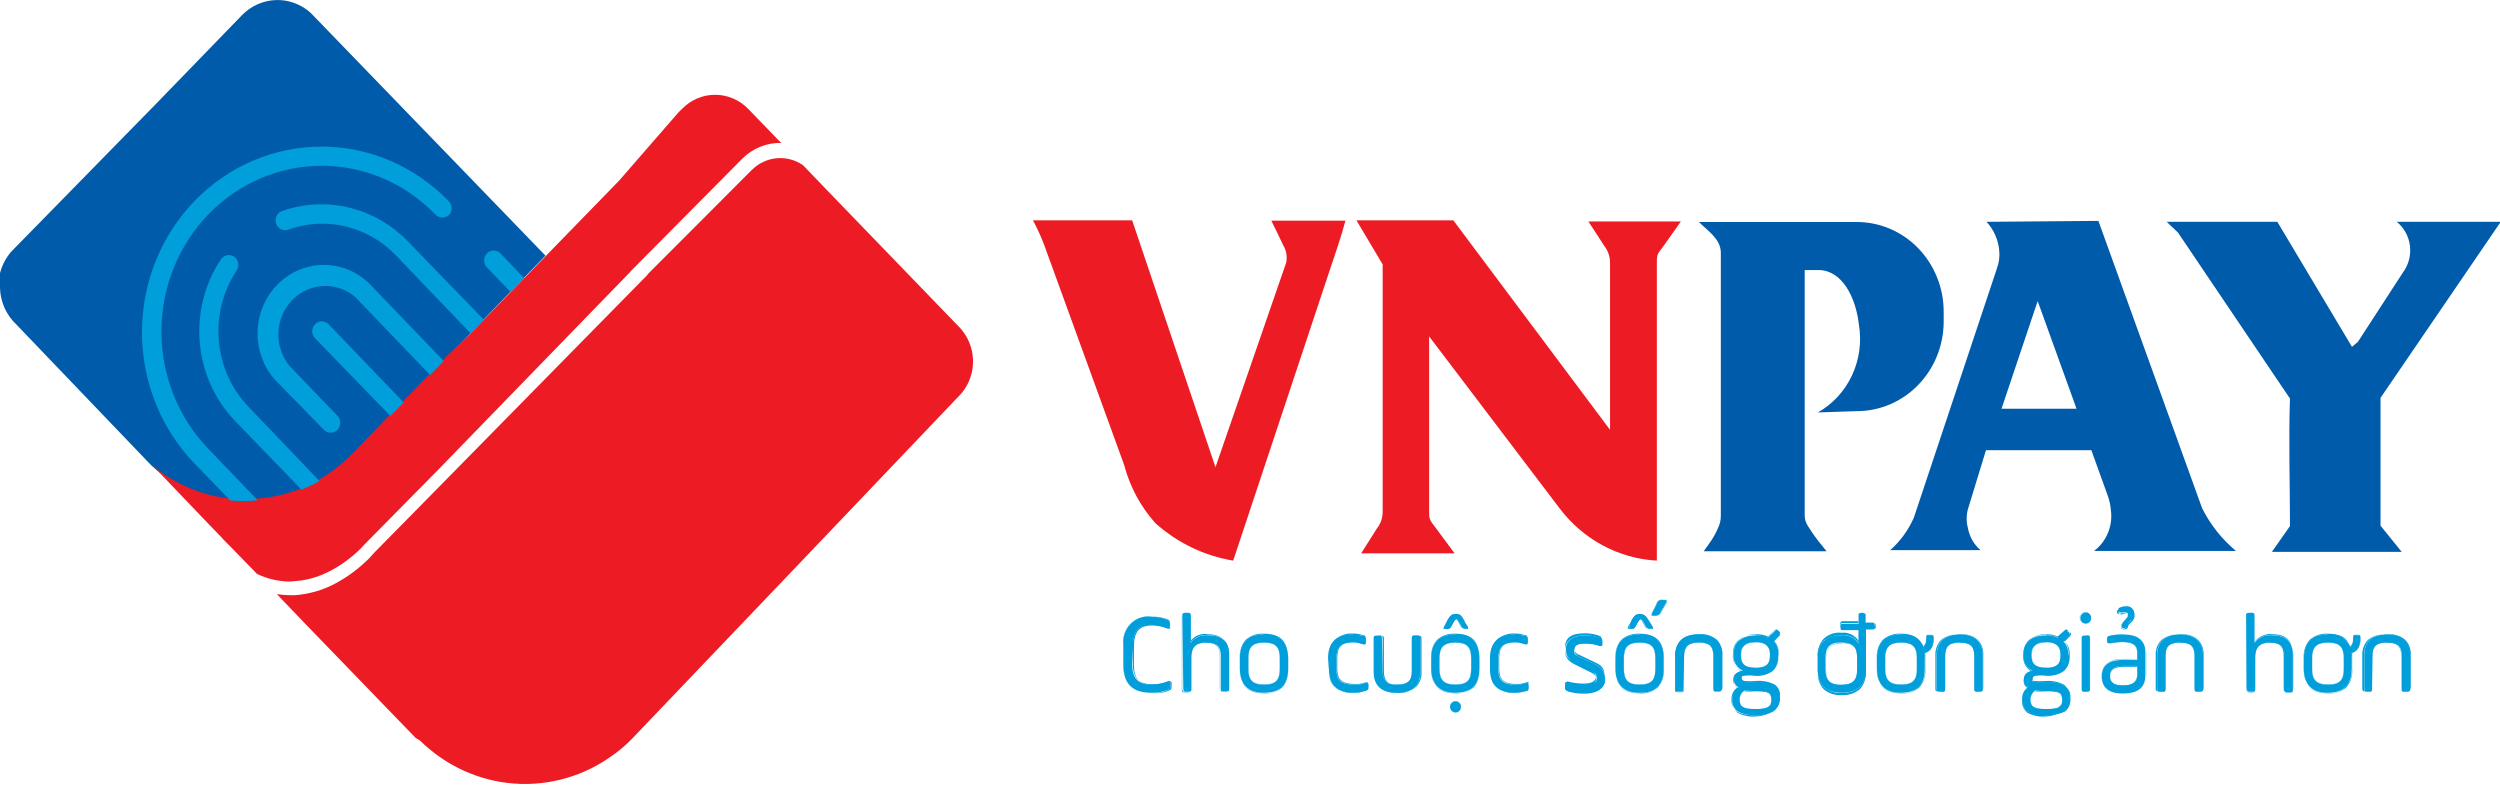 <svg width="258" height="81" viewBox="0 0 258 81" fill="none" xmlns="http://www.w3.org/2000/svg">
<g clip-path="url(#clip0_657_3606)">
<path d="M56.293 26.383L48.832 34.097L48.459 34.483L46.09 36.932L44.337 38.764L41.968 41.213L41.595 41.58L40.569 42.66L40.196 43.026L36.708 46.633L36.335 46.999C35.316 48.051 34.161 48.953 32.903 49.68C32.303 50.027 31.679 50.33 31.038 50.586C29.593 51.165 28.07 51.51 26.524 51.608C25.587 51.695 24.644 51.695 23.707 51.608C21.661 51.378 19.682 50.722 17.888 49.68C17.075 49.245 16.323 48.7 15.649 48.06L15.22 47.616L1.623 33.422L1.343 33.133C1.101 32.862 0.888 32.564 0.709 32.245C0.242 31.428 -0.003 30.495 7.39671e-05 29.545C-0.01 29.398 -0.01 29.25 7.39671e-05 29.102C7.39671e-05 28.87 7.39671e-05 28.639 7.39671e-05 28.427V28.176C0.182 27.475 0.5 26.819 0.933 26.247C1.047 26.097 1.172 25.955 1.306 25.823L1.548 25.573L16.19 10.626L24.957 1.581C25.89 0.615 27.143 0.052 28.462 0.005C29.782 -0.041 31.069 0.432 32.063 1.33L56.293 26.383Z" fill="#005BAA"/>
<path d="M29.937 60.017C28.757 60.013 27.593 59.743 26.524 59.227L23.744 56.372L23.054 55.678L22.942 55.543L21.655 54.212L15.183 47.443L15.612 47.886C16.29 48.535 17.049 49.087 17.869 49.526C19.663 50.568 21.643 51.224 23.689 51.454C24.625 51.541 25.568 51.541 26.505 51.454C28.052 51.356 29.574 51.011 31.019 50.432C31.66 50.176 32.284 49.873 32.884 49.526C34.142 48.8 35.297 47.898 36.316 46.845L36.689 46.479L40.177 42.872L40.55 42.506L41.576 41.426L41.949 41.059L44.318 38.61L46.071 36.778L48.496 34.464L48.869 34.078L63.885 18.649L70.04 11.572L70.376 11.244C71.284 10.307 72.515 9.782 73.798 9.782C75.081 9.782 76.312 10.307 77.221 11.244L80.616 14.754H80.728C79.966 14.721 79.206 14.849 78.493 15.131C77.781 15.413 77.132 15.842 76.587 16.393L65.115 27.964L65.004 28.099L45.083 48.619L37.715 56.083L37.267 56.565C36.265 57.572 35.112 58.405 33.854 59.034C33.154 59.385 32.415 59.644 31.653 59.805C31.217 59.9 30.774 59.958 30.329 59.979L29.937 60.017Z" fill="#ED1C24"/>
<path d="M99.007 40.828L98.634 41.214L82.388 58.262L65.283 76.179C64.752 76.733 64.178 77.243 63.567 77.702L63.325 77.876C60.351 80.073 56.731 81.13 53.085 80.866C49.439 80.602 45.996 79.033 43.348 76.43L42.901 76.159L39.972 73.132L31.709 64.588L28.948 61.715L28.576 61.309C29.019 61.386 29.468 61.425 29.918 61.425H30.31C30.837 61.402 31.362 61.331 31.877 61.213C32.751 61.034 33.597 60.736 34.395 60.326C35.77 59.62 37.028 58.696 38.126 57.587L38.629 57.028L44.971 50.587L66.776 28.408L66.888 28.254L77.594 17.531C78.29 16.842 79.192 16.418 80.151 16.331C81.111 16.243 82.071 16.496 82.873 17.049L85.372 19.652L98.988 33.75C99.11 33.87 99.222 33.998 99.324 34.136C100.083 35.094 100.47 36.309 100.412 37.545C100.353 38.782 99.852 39.952 99.007 40.828Z" fill="#ED1C24"/>
<path d="M46.37 22.159C46.177 22.344 45.924 22.446 45.661 22.446C45.398 22.446 45.145 22.344 44.952 22.159C43.42 20.565 41.599 19.298 39.594 18.432C37.588 17.565 35.437 17.115 33.263 17.108C28.873 17.094 24.658 18.883 21.544 22.082C18.429 25.282 16.672 29.629 16.658 34.168C16.644 38.707 18.375 43.066 21.469 46.286L26.505 51.532C26.51 51.57 26.51 51.609 26.505 51.647V51.647C25.593 51.734 24.675 51.734 23.763 51.647L20.033 47.79C16.57 44.184 14.634 39.303 14.652 34.222C14.669 29.14 16.638 24.274 20.126 20.694C23.613 17.113 28.334 15.112 33.249 15.13C38.163 15.148 42.87 17.184 46.333 20.79V20.79C46.502 20.973 46.599 21.214 46.606 21.467C46.613 21.72 46.529 21.967 46.37 22.159V22.159Z" fill="#009EDB"/>
<path d="M54.092 28.716L52.693 30.143L50.249 27.598C50.158 27.503 50.085 27.39 50.035 27.266C49.985 27.142 49.96 27.009 49.96 26.875C49.96 26.74 49.985 26.607 50.035 26.483C50.085 26.359 50.158 26.246 50.249 26.151C50.341 26.056 50.45 25.981 50.57 25.93C50.69 25.878 50.819 25.852 50.949 25.852C51.079 25.852 51.208 25.878 51.328 25.93C51.448 25.981 51.557 26.056 51.648 26.151L54.092 28.716Z" fill="#009EDB"/>
<path d="M32.977 49.642C32.378 49.985 31.754 50.281 31.112 50.529L24.248 43.431C22.167 41.264 20.883 38.413 20.617 35.371C20.351 32.329 21.121 29.287 22.793 26.769C22.944 26.547 23.173 26.394 23.43 26.344C23.688 26.293 23.955 26.349 24.174 26.499C24.28 26.576 24.371 26.674 24.441 26.787C24.511 26.901 24.559 27.028 24.582 27.16C24.604 27.293 24.601 27.429 24.573 27.56C24.544 27.692 24.491 27.816 24.416 27.926C23.006 30.051 22.358 32.618 22.583 35.185C22.808 37.751 23.891 40.156 25.647 41.985L32.977 49.642Z" fill="#009EDB"/>
<path d="M49.914 32.979L48.888 34.039L48.552 34.387L40.849 26.345C39.439 24.88 37.661 23.853 35.716 23.38C33.772 22.906 31.737 23.004 29.844 23.664C29.717 23.724 29.58 23.756 29.441 23.758C29.301 23.76 29.163 23.731 29.035 23.674C28.907 23.616 28.793 23.532 28.699 23.425C28.605 23.319 28.534 23.193 28.49 23.056C28.446 22.92 28.431 22.775 28.445 22.631C28.46 22.488 28.503 22.349 28.573 22.225C28.642 22.1 28.737 21.992 28.85 21.907C28.963 21.823 29.092 21.764 29.228 21.735C31.461 20.978 33.854 20.881 36.137 21.453C38.421 22.025 40.505 23.245 42.154 24.975L49.914 32.979Z" fill="#009EDB"/>
<path d="M45.792 37.26L44.393 38.707L36.652 30.645C35.719 29.855 34.536 29.452 33.332 29.515C32.127 29.579 30.989 30.103 30.139 30.987C29.289 31.871 28.788 33.051 28.733 34.296C28.678 35.541 29.074 36.763 29.844 37.723L34.824 42.911C35.01 43.103 35.114 43.363 35.114 43.634C35.114 43.905 35.01 44.166 34.824 44.357C34.639 44.549 34.387 44.657 34.125 44.657C33.862 44.657 33.611 44.549 33.425 44.357L28.352 39.169C27.168 37.819 26.534 36.048 26.581 34.226C26.629 32.404 27.355 30.671 28.607 29.388C29.86 28.105 31.543 27.372 33.305 27.34C35.068 27.308 36.775 27.981 38.07 29.218L45.792 37.26Z" fill="#009EDB"/>
<path d="M41.651 41.522L40.625 42.602L40.289 42.93L32.511 34.907C32.326 34.715 32.221 34.455 32.221 34.184C32.221 33.913 32.326 33.653 32.511 33.461C32.697 33.269 32.948 33.161 33.211 33.161C33.473 33.161 33.725 33.269 33.91 33.461L41.651 41.522Z" fill="#009EDB"/>
<path fill-rule="evenodd" clip-rule="evenodd" d="M236.289 41.079L224.761 23.992L223.605 22.892H235.02L242.724 35.794L243.339 35.274L247.984 28.119C248.566 27.337 248.826 26.349 248.707 25.371C248.588 24.392 248.1 23.501 247.349 22.892H258.075L245.671 41.059V54.251L247.853 56.951H234.461L236.326 54.289C236.326 49.912 236.177 45.457 236.326 41.079H236.289ZM205.009 22.892C205.748 23.684 206.208 24.71 206.314 25.805C206.388 26.458 206.304 27.12 206.072 27.733L197.51 53.422C196.944 54.712 196.11 55.858 195.067 56.777H204.393C203.708 56.197 203.245 55.383 203.087 54.482C202.919 53.851 202.919 53.185 203.087 52.554L204.953 46.459H215.827L217.524 51.165C217.695 51.636 217.802 52.129 217.841 52.631C217.952 53.431 217.849 54.248 217.543 54.993C217.238 55.737 216.741 56.381 216.107 56.855H230.749C229.305 55.653 228.118 54.156 227.261 52.457L216.554 22.796L205.009 22.892ZM214.335 42.178H206.557L210.287 31.07L214.297 42.178H214.335ZM175.333 22.912H191.653C194.021 22.917 196.291 23.892 197.966 25.623C199.64 27.354 200.583 29.701 200.588 32.15V33.287C200.559 35.712 199.61 38.029 197.946 39.738C196.282 41.448 194.036 42.414 191.691 42.429L187.606 42.564C189.136 41.701 190.366 40.365 191.125 38.743C191.885 37.121 192.134 35.295 191.84 33.519C191.523 30.665 190.105 27.926 187.736 27.868H186.244V53.152C186.237 53.558 186.355 53.956 186.58 54.289C187.027 55.015 187.526 55.704 188.072 56.353L188.501 56.893H175.818L176.358 56.141C176.756 55.6 177.088 55.01 177.347 54.386C177.511 54.024 177.594 53.628 177.589 53.229V26.017C177.534 24.59 176.172 23.779 175.333 22.912Z" fill="#005BAA"/>
<path fill-rule="evenodd" clip-rule="evenodd" d="M106.598 22.738H116.839L125.437 48.214L132.73 27.116C132.864 26.5 132.756 25.856 132.432 25.322C132.04 24.454 131.611 23.625 131.201 22.776H138.848C138.401 24.493 137.729 26.383 137.151 28.119L127.265 57.857C124.297 57.366 121.52 56.031 119.245 54C117.716 52.3 116.609 50.242 116.018 48.002L107.755 25.264C107.426 24.395 107.04 23.551 106.598 22.738V22.738ZM147.485 34.714V52.92C147.485 53.653 147.652 53.788 148.1 54.386L150.115 57.105H140.471L142.094 54.54C142.492 54.041 142.704 53.412 142.691 52.766V27.289L139.986 22.738H149.984L166.156 44.357V27.193C166.173 26.543 165.968 25.908 165.577 25.399C165.036 24.531 164.458 23.702 163.917 22.854H173.467L171.602 25.496C171.154 26.074 170.987 26.209 170.987 26.961V57.857C169.033 57.752 167.124 57.214 165.389 56.279C163.654 55.344 162.135 54.034 160.933 52.438L147.485 34.714Z" fill="#ED1C24"/>
<path d="M116.839 68.58C116.839 69.93 117.398 70.644 118.834 70.644C119.395 70.644 119.951 70.539 120.476 70.335C120.737 70.219 120.812 70.335 120.812 70.586V70.74C120.812 70.971 120.812 71.068 120.476 71.203C119.96 71.412 119.407 71.51 118.853 71.492C116.876 71.492 115.943 70.586 115.943 68.58V66.651C115.888 66.245 115.924 65.83 116.05 65.44C116.175 65.051 116.386 64.696 116.666 64.405C116.946 64.113 117.288 63.893 117.664 63.761C118.04 63.629 118.441 63.588 118.834 63.643C119.377 63.646 119.914 63.751 120.42 63.951C120.681 64.048 120.737 64.163 120.737 64.395V64.549C120.737 64.838 120.625 64.916 120.383 64.819C119.882 64.598 119.342 64.486 118.797 64.491C117.417 64.491 116.932 65.186 116.932 66.69L116.839 68.58Z" fill="#009EDB"/>
<path d="M118.853 71.512C116.857 71.512 115.925 70.567 115.925 68.58V66.652C115.869 66.243 115.905 65.826 116.032 65.435C116.158 65.044 116.371 64.688 116.653 64.396C116.935 64.104 117.279 63.885 117.658 63.754C118.036 63.623 118.439 63.585 118.834 63.643C119.377 63.647 119.914 63.751 120.42 63.952C120.7 64.067 120.756 64.183 120.756 64.415V64.569C120.756 64.723 120.756 64.82 120.756 64.858C120.756 64.897 120.606 64.858 120.476 64.858C119.971 64.652 119.433 64.548 118.89 64.549C117.547 64.549 117.025 65.225 117.025 66.729V68.657C117.025 70.065 117.622 70.702 119.002 70.702C119.558 70.709 120.109 70.604 120.625 70.393C120.774 70.393 120.849 70.393 120.905 70.393C120.961 70.393 120.905 70.528 120.905 70.682V70.837C120.905 71.087 120.905 71.184 120.569 71.299C120.021 71.508 119.433 71.581 118.853 71.512V71.512ZM118.853 63.662C118.457 63.603 118.052 63.641 117.673 63.772C117.293 63.904 116.949 64.126 116.667 64.421C116.386 64.715 116.176 65.074 116.053 65.469C115.931 65.863 115.899 66.281 115.962 66.69V68.619C115.962 70.547 116.895 71.512 118.872 71.512C119.421 71.544 119.97 71.445 120.476 71.222C120.756 71.107 120.812 71.01 120.812 70.779V70.586C120.812 70.432 120.812 70.355 120.812 70.316C120.812 70.277 120.7 70.316 120.569 70.316C120.046 70.527 119.489 70.632 118.928 70.624C117.547 70.624 116.913 69.988 116.913 68.561V66.632C116.913 65.109 117.529 64.434 118.89 64.434C119.44 64.424 119.985 64.529 120.495 64.742C120.606 64.742 120.681 64.742 120.737 64.742C120.756 64.7 120.765 64.654 120.765 64.607C120.765 64.561 120.756 64.515 120.737 64.472V64.318C120.737 64.106 120.737 63.99 120.401 63.874C119.897 63.698 119.366 63.62 118.834 63.643L118.853 63.662Z" fill="#009EDB"/>
<path d="M122.024 63.643C122.024 63.315 122.024 63.257 122.378 63.257H122.509C122.807 63.257 122.863 63.257 122.863 63.643V66.362C123.08 66.073 123.366 65.847 123.693 65.708C124.021 65.57 124.378 65.522 124.729 65.572C126.053 65.572 126.836 66.15 126.836 67.5V70.972C126.836 71.28 126.836 71.338 126.482 71.338H126.333C126.034 71.338 125.978 71.338 125.978 70.972V67.635C125.978 66.71 125.587 66.305 124.523 66.305C123.46 66.305 122.957 66.748 122.957 67.828V71.01C122.957 71.319 122.957 71.377 122.602 71.377H122.472C122.192 71.377 122.117 71.377 122.117 71.01L122.024 63.643Z" fill="#009EDB"/>
<path d="M126.389 71.357H126.239C125.941 71.357 125.885 71.357 125.885 70.971V67.635C125.885 66.69 125.456 66.323 124.43 66.323C123.404 66.323 122.882 66.767 122.882 67.828V71.01C122.882 71.319 122.882 71.396 122.509 71.396H122.378C122.08 71.396 122.005 71.396 122.005 71.01V63.643C122.005 63.296 122.005 63.238 122.378 63.238H122.509C122.807 63.238 122.882 63.238 122.882 63.643V66.323C123.1 66.037 123.388 65.816 123.715 65.68C124.042 65.545 124.398 65.501 124.747 65.552C126.146 65.552 126.855 66.246 126.855 67.635V71.106C126.836 71.357 126.706 71.357 126.389 71.357ZM124.43 66.246C125.475 66.246 125.904 66.651 125.904 67.596V70.971C125.904 71.28 125.904 71.319 126.239 71.319H126.389C126.687 71.319 126.743 71.319 126.743 70.971V67.5C126.743 66.131 126.034 65.456 124.654 65.456C124.302 65.389 123.94 65.428 123.609 65.568C123.278 65.708 122.994 65.944 122.789 66.246V63.643C122.789 63.334 122.789 63.276 122.453 63.276H122.322C122.043 63.276 121.968 63.276 121.968 63.643V71.106C121.968 71.415 121.968 71.454 122.322 71.454H122.453C122.751 71.454 122.789 71.454 122.789 71.106V67.828C122.845 66.748 123.33 66.285 124.43 66.285V66.246Z" fill="#009EDB"/>
<path d="M127.955 69.024V67.944C127.955 66.304 128.795 65.475 130.455 65.475C132.115 65.475 132.936 66.324 132.936 67.944V69.024C132.936 70.682 132.115 71.492 130.455 71.492C128.795 71.492 127.955 70.644 127.955 69.024ZM132.078 67.944C132.078 66.806 131.686 66.304 130.455 66.304C129.224 66.304 128.813 66.806 128.813 67.944V69.024C128.813 70.162 129.224 70.663 130.455 70.663C131.686 70.663 132.078 70.162 132.078 69.024V67.944Z" fill="#009EDB"/>
<path d="M130.455 71.511C128.739 71.511 127.955 70.721 127.955 69.023V67.943C127.923 67.595 127.962 67.244 128.068 66.912C128.173 66.58 128.345 66.275 128.571 66.015C129.095 65.574 129.762 65.353 130.436 65.398C132.134 65.398 132.917 66.188 132.917 67.885V68.966C132.968 69.312 132.939 69.666 132.833 69.998C132.727 70.331 132.547 70.633 132.307 70.881C132.068 71.129 131.775 71.315 131.454 71.424C131.132 71.534 130.79 71.564 130.455 71.511ZM130.455 65.494C129.782 65.439 129.114 65.653 128.59 66.092C128.36 66.349 128.186 66.654 128.079 66.987C127.973 67.32 127.937 67.672 127.974 68.02V69.1C127.974 70.778 128.758 71.55 130.455 71.55C131.128 71.612 131.798 71.397 132.32 70.952C132.55 70.695 132.724 70.389 132.83 70.057C132.936 69.724 132.972 69.372 132.936 69.023V67.943C132.917 66.266 132.134 65.571 130.455 65.571V65.494ZM130.455 70.682C129.261 70.682 128.795 70.219 128.795 69.023V67.943C128.795 66.748 129.242 66.285 130.455 66.285C131.667 66.285 132.096 66.748 132.096 67.943V69.023C132.096 70.238 131.649 70.682 130.455 70.682ZM130.455 66.323C129.261 66.323 128.832 66.748 128.832 67.943V69.023C128.832 70.2 129.28 70.643 130.455 70.643C131.63 70.643 132.078 70.219 132.078 69.023V67.943C132.078 66.748 131.63 66.323 130.455 66.323Z" fill="#009EDB"/>
<path d="M137.058 67.905C137.058 66.362 137.86 65.475 139.595 65.475C139.93 65.464 140.265 65.516 140.583 65.629C140.863 65.629 140.938 65.803 140.938 66.073V66.189C140.938 66.478 140.938 66.574 140.583 66.478C140.273 66.358 139.944 66.299 139.613 66.304C138.345 66.304 137.916 66.825 137.916 67.924V69.062C137.916 70.239 138.419 70.663 139.781 70.663C140.123 70.676 140.465 70.623 140.788 70.509C141.049 70.412 141.124 70.509 141.124 70.798V70.914C141.124 71.164 141.124 71.261 140.77 71.338C140.426 71.451 140.067 71.503 139.706 71.492C137.972 71.492 137.151 70.721 137.151 69.062L137.058 67.905Z" fill="#009EDB"/>
<path d="M139.613 71.511C138.942 71.552 138.279 71.34 137.748 70.914C137.514 70.659 137.336 70.354 137.226 70.021C137.117 69.689 137.078 69.335 137.114 68.985V67.828C137.094 67.5 137.139 67.171 137.249 66.862C137.358 66.553 137.528 66.272 137.748 66.034C138.262 65.571 138.932 65.335 139.613 65.379C139.949 65.375 140.282 65.427 140.602 65.533C140.9 65.533 140.956 65.726 140.956 65.996V66.112C140.956 66.285 140.956 66.382 140.956 66.42C140.913 66.444 140.865 66.456 140.816 66.456C140.768 66.456 140.719 66.444 140.676 66.42C140.363 66.318 140.036 66.266 139.706 66.266C138.494 66.266 138.009 66.729 138.009 67.867V69.004C138.009 70.162 138.494 70.586 139.874 70.586C140.216 70.6 140.558 70.548 140.882 70.431C141.012 70.431 141.087 70.431 141.143 70.431C141.199 70.431 141.236 70.567 141.236 70.74V70.856C141.236 71.126 141.236 71.222 140.863 71.299C140.462 71.447 140.039 71.519 139.613 71.511V71.511ZM139.613 65.494C137.953 65.494 137.095 66.324 137.095 67.905V69.062C137.095 70.721 137.897 71.473 139.632 71.473C139.991 71.481 140.349 71.436 140.695 71.338C140.975 71.338 141.049 71.164 141.049 70.914V70.798C141.049 70.644 141.049 70.547 141.049 70.509C141.049 70.47 140.919 70.509 140.807 70.509C140.475 70.614 140.129 70.666 139.781 70.663C138.494 70.663 137.916 70.2 137.916 69.043V67.905C137.916 66.748 138.419 66.266 139.632 66.266C139.963 66.262 140.291 66.321 140.602 66.439C140.732 66.439 140.807 66.439 140.863 66.439C140.919 66.439 140.863 66.304 140.863 66.15V66.034C140.863 65.784 140.863 65.687 140.527 65.591C140.219 65.538 139.905 65.531 139.595 65.572L139.613 65.494Z" fill="#009EDB"/>
<path d="M142.691 69.294C142.691 70.219 143.064 70.663 144.202 70.663C145.339 70.663 145.713 70.239 145.713 69.294V65.957C145.713 65.668 145.713 65.591 146.086 65.591H146.198C146.515 65.591 146.571 65.591 146.571 65.957V69.294C146.571 70.721 145.88 71.492 144.202 71.492C142.523 71.492 141.758 70.759 141.758 69.294V65.957C141.758 65.668 141.758 65.591 142.131 65.591H142.243C142.56 65.591 142.616 65.591 142.616 65.957L142.691 69.294Z" fill="#009EDB"/>
<path d="M144.202 71.511C142.635 71.511 141.833 70.759 141.833 69.293V65.957C141.833 65.668 141.833 65.571 142.187 65.571H142.318C142.635 65.571 142.691 65.571 142.691 65.957V69.293C142.691 70.277 143.12 70.643 144.202 70.643C145.284 70.643 145.694 70.277 145.694 69.293V65.957C145.694 65.668 145.694 65.571 146.086 65.571H146.197C146.533 65.571 146.571 65.571 146.571 65.957V69.293C146.597 69.591 146.562 69.89 146.469 70.173C146.376 70.455 146.226 70.714 146.03 70.933C145.514 71.359 144.86 71.566 144.202 71.511V71.511ZM142.187 65.571C141.926 65.571 141.851 65.571 141.851 65.918V69.255C141.826 69.555 141.865 69.858 141.965 70.141C142.065 70.424 142.223 70.681 142.43 70.894C142.96 71.318 143.629 71.512 144.295 71.434C144.626 71.472 144.961 71.442 145.281 71.346C145.601 71.25 145.9 71.09 146.16 70.875C146.357 70.661 146.508 70.405 146.601 70.126C146.694 69.846 146.728 69.549 146.701 69.255V65.957C146.701 65.687 146.701 65.61 146.347 65.61H146.235C145.955 65.61 145.88 65.61 145.88 65.957V69.293C145.88 70.296 145.451 70.682 144.351 70.682C143.25 70.682 142.821 70.296 142.821 69.293V65.957C142.821 65.687 142.821 65.61 142.467 65.61L142.187 65.571Z" fill="#009EDB"/>
<path d="M147.708 69.023V67.944C147.708 66.304 148.529 65.475 150.208 65.475C151.886 65.475 152.67 66.323 152.67 67.944V69.023C152.67 70.682 151.849 71.492 150.208 71.492C148.566 71.492 147.708 70.644 147.708 69.023ZM151.831 67.944C151.831 66.806 151.439 66.304 150.208 66.304C148.977 66.304 148.548 66.806 148.548 67.944V69.023C148.548 70.161 148.977 70.663 150.208 70.663C151.439 70.663 151.831 70.161 151.831 69.023V67.944ZM149.406 63.932C149.667 63.508 149.835 63.353 150.208 63.353C150.581 63.353 150.73 63.469 151.01 63.932L151.439 64.626C151.569 64.838 151.439 64.896 151.29 64.896C151.194 64.913 151.096 64.895 151.011 64.846C150.926 64.797 150.86 64.719 150.823 64.626L150.562 64.163C150.394 63.836 150.208 63.836 150.021 64.163L149.779 64.626C149.739 64.717 149.673 64.793 149.589 64.841C149.505 64.89 149.408 64.909 149.312 64.896H149.201C148.977 64.896 148.939 64.896 149.07 64.626L149.406 63.932ZM149.816 72.534C149.895 72.454 149.995 72.401 150.103 72.38C150.211 72.359 150.323 72.371 150.424 72.415C150.525 72.459 150.612 72.534 150.673 72.628C150.733 72.723 150.766 72.834 150.766 72.948C150.766 73.062 150.733 73.173 150.673 73.268C150.612 73.363 150.525 73.437 150.424 73.481C150.323 73.525 150.211 73.538 150.103 73.517C149.995 73.496 149.895 73.442 149.816 73.363C149.762 73.309 149.72 73.244 149.691 73.173C149.662 73.102 149.647 73.025 149.647 72.948C149.647 72.871 149.662 72.794 149.691 72.723C149.72 72.652 149.762 72.587 149.816 72.534V72.534Z" fill="#009EDB"/>
<path d="M150.208 73.537C150.061 73.532 149.921 73.469 149.817 73.362C149.713 73.254 149.653 73.11 149.648 72.958C149.646 72.879 149.659 72.8 149.688 72.727C149.717 72.654 149.761 72.588 149.816 72.534V72.534C149.865 72.477 149.926 72.432 149.993 72.402C150.061 72.372 150.134 72.358 150.208 72.36C150.361 72.36 150.508 72.423 150.617 72.535C150.725 72.647 150.786 72.799 150.786 72.958C150.788 73.034 150.775 73.11 150.746 73.18C150.717 73.25 150.673 73.312 150.618 73.363C150.564 73.418 150.5 73.462 150.43 73.492C150.359 73.522 150.284 73.537 150.208 73.537V73.537ZM150.208 72.379C150.135 72.379 150.062 72.395 149.995 72.425C149.927 72.454 149.867 72.498 149.816 72.553V72.553C149.717 72.663 149.664 72.808 149.667 72.958C149.668 73.107 149.721 73.251 149.816 73.363C149.923 73.465 150.063 73.521 150.208 73.521C150.353 73.521 150.493 73.465 150.599 73.363C150.653 73.311 150.695 73.248 150.724 73.178C150.752 73.109 150.767 73.034 150.767 72.958C150.763 72.806 150.702 72.662 150.598 72.554C150.494 72.447 150.355 72.384 150.208 72.379V72.379ZM150.208 71.512C148.492 71.512 147.69 70.721 147.69 69.024V67.944C147.66 67.594 147.701 67.243 147.81 66.91C147.92 66.578 148.095 66.273 148.324 66.015C148.847 65.571 149.514 65.35 150.189 65.398C151.886 65.398 152.67 66.189 152.67 67.886V68.966C152.72 69.312 152.692 69.666 152.586 69.999C152.48 70.331 152.3 70.634 152.06 70.881C151.821 71.129 151.528 71.315 151.207 71.425C150.885 71.534 150.543 71.564 150.208 71.512ZM150.208 65.495C149.534 65.435 148.865 65.649 148.343 66.092C148.113 66.35 147.939 66.655 147.832 66.987C147.726 67.32 147.69 67.673 147.727 68.021V69.101C147.727 70.779 148.51 71.55 150.208 71.55C150.881 71.608 151.549 71.394 152.073 70.952C152.303 70.695 152.477 70.39 152.583 70.057C152.689 69.724 152.725 69.372 152.689 69.024V67.944C152.67 66.266 151.886 65.572 150.208 65.572V65.495ZM150.208 70.682C149.014 70.682 148.548 70.219 148.548 69.024V67.944C148.548 66.748 148.995 66.285 150.208 66.285C151.42 66.285 151.831 66.748 151.831 67.944V69.024C151.831 70.239 151.402 70.682 150.208 70.682ZM150.208 66.324C149.014 66.324 148.566 66.748 148.566 67.944V69.024C148.566 70.2 149.033 70.644 150.208 70.644C151.383 70.644 151.812 70.219 151.812 69.024V67.944C151.812 66.748 151.383 66.324 150.208 66.324ZM151.29 64.916C151.192 64.931 151.091 64.91 151.006 64.857C150.921 64.805 150.857 64.723 150.823 64.627L150.562 64.183C150.562 64.01 150.376 63.932 150.301 63.932C150.301 63.932 150.115 63.932 150.04 64.183L149.779 64.627C149.745 64.723 149.681 64.805 149.596 64.857C149.511 64.91 149.411 64.931 149.312 64.916H149.201C149.07 64.916 149.014 64.916 148.995 64.916C148.977 64.916 148.995 64.8 148.995 64.704L149.424 64.01C149.704 63.585 149.853 63.431 150.245 63.431C150.637 63.431 150.767 63.547 151.047 64.01L151.476 64.704C151.476 64.8 151.588 64.877 151.476 64.916C151.364 64.954 151.42 64.916 151.29 64.916V64.916ZM150.208 63.913C150.208 63.913 150.394 63.913 150.488 64.164L150.749 64.627C150.782 64.718 150.845 64.795 150.926 64.844C151.008 64.893 151.103 64.912 151.196 64.897V64.897C151.327 64.897 151.383 64.897 151.402 64.897C151.42 64.897 151.402 64.897 151.402 64.704L151.084 63.952C150.823 63.489 150.655 63.373 150.301 63.373C149.947 63.373 149.779 63.508 149.499 63.952L149.07 64.646C149.07 64.646 149.07 64.8 149.07 64.839C149.07 64.877 149.07 64.839 149.256 64.839H149.219C149.312 64.847 149.404 64.826 149.485 64.778C149.565 64.729 149.629 64.656 149.667 64.569L149.928 64.106C150.021 63.99 150.115 63.913 150.208 63.913Z" fill="#009EDB"/>
<path d="M153.77 67.905C153.77 66.362 154.572 65.475 156.307 65.475C156.643 65.464 156.978 65.516 157.296 65.629C157.575 65.629 157.65 65.803 157.65 66.073V66.189C157.65 66.478 157.65 66.574 157.296 66.478C156.986 66.356 156.657 66.297 156.326 66.304C155.057 66.304 154.628 66.825 154.628 67.924V69.062C154.628 70.239 155.132 70.663 156.4 70.663C156.748 70.674 157.096 70.622 157.426 70.509C157.687 70.412 157.762 70.509 157.762 70.798V70.914C157.762 71.164 157.762 71.261 157.389 71.338C157.052 71.451 156.699 71.503 156.344 71.492C154.591 71.492 153.77 70.721 153.77 69.062V67.905Z" fill="#009EDB"/>
<path d="M156.344 71.511C155.672 71.559 155.007 71.346 154.479 70.914C154.24 70.662 154.06 70.358 153.95 70.024C153.84 69.69 153.804 69.335 153.845 68.985V67.828C153.822 67.501 153.865 67.173 153.971 66.865C154.077 66.556 154.244 66.273 154.461 66.034C154.975 65.571 155.645 65.335 156.326 65.379C156.667 65.377 157.007 65.429 157.333 65.533C157.613 65.533 157.669 65.726 157.669 65.996V66.112C157.669 66.285 157.669 66.382 157.669 66.42C157.626 66.444 157.578 66.456 157.529 66.456C157.48 66.456 157.432 66.444 157.389 66.42C157.075 66.318 156.748 66.266 156.419 66.266C155.225 66.266 154.722 66.729 154.722 67.867V69.004C154.722 70.162 155.207 70.586 156.494 70.586C156.836 70.6 157.178 70.548 157.501 70.431C157.545 70.412 157.593 70.402 157.641 70.402C157.689 70.402 157.736 70.412 157.781 70.431C157.781 70.431 157.781 70.567 157.781 70.74V70.856C157.781 71.126 157.781 71.222 157.426 71.299C157.078 71.425 156.713 71.497 156.344 71.511V71.511ZM156.344 65.494C154.703 65.494 153.826 66.324 153.826 67.905V69.062C153.826 70.721 154.628 71.473 156.382 71.473C156.734 71.479 157.086 71.434 157.426 71.338C157.706 71.338 157.781 71.164 157.781 70.914V70.798C157.781 70.644 157.781 70.547 157.781 70.509C157.781 70.47 157.65 70.509 157.538 70.509C157.206 70.614 156.86 70.666 156.512 70.663C155.225 70.663 154.647 70.2 154.647 69.043V67.905C154.647 66.748 155.151 66.266 156.363 66.266C156.7 66.262 157.035 66.321 157.352 66.439C157.482 66.439 157.557 66.439 157.594 66.439C157.631 66.439 157.594 66.304 157.594 66.15V66.034C157.594 65.784 157.594 65.687 157.258 65.591C156.944 65.535 156.623 65.528 156.307 65.572L156.344 65.494Z" fill="#009EDB"/>
<path d="M161.511 70.74C161.511 70.451 161.511 70.374 161.884 70.431C162.424 70.594 162.982 70.679 163.544 70.682C164.421 70.682 164.775 70.508 164.775 70.007C164.775 69.506 164.589 69.428 164.048 69.159L162.668 68.484C161.94 68.117 161.604 67.77 161.604 66.96C161.604 66.15 162.276 65.571 163.619 65.571C164.099 65.569 164.577 65.64 165.036 65.784C165.298 65.784 165.372 65.957 165.372 66.227V66.343C165.372 66.632 165.372 66.69 165.018 66.613C164.559 66.464 164.081 66.393 163.6 66.401C162.761 66.401 162.444 66.574 162.444 67.056C162.444 67.538 162.649 67.635 163.041 67.828L164.496 68.503C165.26 68.888 165.633 69.236 165.633 70.084C165.633 70.933 164.943 71.588 163.488 71.588C162.947 71.595 162.407 71.524 161.884 71.376C161.586 71.28 161.511 71.183 161.511 70.933V70.74Z" fill="#009EDB"/>
<path d="M163.488 71.511C162.94 71.513 162.393 71.435 161.866 71.28C161.586 71.28 161.511 71.106 161.511 70.836C161.511 70.682 161.511 70.586 161.511 70.547C161.511 70.509 161.66 70.547 161.81 70.547C162.35 70.701 162.909 70.779 163.47 70.778C164.365 70.778 164.701 70.605 164.701 70.123C164.701 69.641 164.533 69.564 163.973 69.293L162.574 68.599C161.884 68.252 161.511 67.905 161.511 67.076C161.511 66.246 162.164 65.571 163.544 65.571C164.026 65.562 164.506 65.64 164.962 65.803C165.242 65.803 165.316 65.976 165.316 66.246V66.362C165.351 66.455 165.351 66.558 165.316 66.651C165.221 66.692 165.113 66.692 165.018 66.651C164.568 66.492 164.095 66.414 163.619 66.42C162.798 66.42 162.481 66.613 162.481 67.076C162.49 67.248 162.55 67.412 162.654 67.547C162.758 67.682 162.899 67.78 163.059 67.828L164.514 68.522C165.26 68.869 165.652 69.236 165.652 70.103C165.652 70.971 164.943 71.511 163.488 71.511ZM161.623 70.431H161.511C161.511 70.431 161.511 70.566 161.511 70.701C161.511 70.952 161.511 71.049 161.866 71.126C162.387 71.276 162.928 71.348 163.47 71.338C164.943 71.338 165.596 70.894 165.596 69.853C165.596 68.811 165.204 68.638 164.477 68.291L163.022 67.596C162.854 67.552 162.703 67.453 162.593 67.314C162.482 67.176 162.417 67.004 162.406 66.825C162.406 66.343 162.742 66.15 163.582 66.15C164.063 66.145 164.542 66.224 164.999 66.381C165.13 66.381 165.204 66.381 165.26 66.381C165.278 66.339 165.287 66.293 165.287 66.246C165.287 66.2 165.278 66.154 165.26 66.111V65.996C165.26 65.726 165.26 65.668 164.925 65.571C164.467 65.419 163.988 65.347 163.507 65.359C162.145 65.359 161.511 65.822 161.511 66.825C161.511 67.828 161.866 67.982 162.556 68.329L163.936 69.023C164.495 69.293 164.682 69.506 164.682 69.872C164.682 70.239 164.346 70.547 163.432 70.547C162.865 70.546 162.301 70.468 161.754 70.316L161.623 70.431Z" fill="#009EDB"/>
<path d="M166.715 69.024V67.944C166.715 66.305 167.555 65.475 169.215 65.475C170.875 65.475 171.695 66.324 171.695 67.944V69.024C171.695 70.682 170.875 71.492 169.215 71.492C167.555 71.492 166.715 70.644 166.715 69.024ZM170.837 67.944C170.837 66.806 170.464 66.305 169.215 66.305C167.965 66.305 167.573 66.806 167.573 67.944V69.024C167.573 70.162 167.984 70.663 169.215 70.663C170.446 70.663 170.837 70.162 170.837 69.024V67.944ZM168.413 63.932C168.692 63.508 168.842 63.354 169.215 63.354C169.588 63.354 169.755 63.469 170.017 63.932L170.464 64.627C170.595 64.839 170.464 64.897 170.315 64.897C170.219 64.913 170.121 64.895 170.036 64.846C169.952 64.797 169.885 64.719 169.849 64.627L169.588 64.164C169.401 63.836 169.215 63.836 169.047 64.164L168.786 64.627C168.674 64.858 168.562 64.897 168.319 64.897C168.077 64.897 168.039 64.897 168.17 64.627L168.413 63.932ZM171.304 63.238C171.257 63.327 171.186 63.4 171.1 63.448C171.014 63.496 170.916 63.517 170.819 63.508H170.707C170.446 63.508 170.408 63.508 170.539 63.219L171.005 62.274C171.047 62.155 171.128 62.055 171.234 61.992C171.339 61.928 171.463 61.905 171.583 61.927H171.695C171.994 61.927 172.05 61.927 171.882 62.255L171.304 63.238Z" fill="#009EDB"/>
<path d="M169.215 71.511C167.517 71.511 166.715 70.721 166.715 69.024V67.944C166.683 67.596 166.721 67.245 166.827 66.912C166.933 66.581 167.105 66.275 167.331 66.015C167.857 65.577 168.522 65.357 169.196 65.398C170.893 65.398 171.695 66.189 171.695 67.886V68.966C171.714 70.682 170.875 71.511 169.215 71.511ZM169.215 65.494C168.542 65.439 167.874 65.653 167.349 66.092C167.119 66.349 166.945 66.655 166.839 66.987C166.733 67.32 166.697 67.672 166.734 68.021V69.101C166.734 70.779 167.517 71.55 169.215 71.55C169.888 71.612 170.558 71.397 171.08 70.952C171.31 70.695 171.484 70.39 171.59 70.057C171.696 69.724 171.732 69.372 171.695 69.024V67.944C171.602 66.266 170.893 65.571 169.215 65.571V65.494ZM169.215 70.682C168.021 70.682 167.555 70.219 167.555 69.024V67.944C167.555 66.748 168.002 66.285 169.215 66.285C170.427 66.285 170.856 66.748 170.856 67.944V69.024C170.856 70.239 170.408 70.682 169.215 70.682ZM169.215 66.324C168.021 66.324 167.592 66.748 167.592 67.944V69.024C167.592 70.2 168.039 70.644 169.215 70.644C170.39 70.644 170.837 70.219 170.837 69.024V67.944C170.837 66.748 170.39 66.324 169.215 66.324ZM170.315 64.916C170.214 64.932 170.112 64.912 170.023 64.859C169.935 64.807 169.867 64.725 169.83 64.626L169.569 64.183C169.401 63.855 169.233 63.855 169.047 64.183L168.804 64.626C168.767 64.725 168.699 64.807 168.611 64.859C168.523 64.912 168.42 64.932 168.319 64.916C168.189 64.916 168.114 64.916 168.095 64.916C168.077 64.916 168.095 64.8 168.095 64.704L168.524 64.009C168.786 63.585 168.953 63.431 169.326 63.431C169.7 63.431 169.867 63.546 170.147 64.009L170.576 64.704C170.576 64.8 170.576 64.877 170.576 64.916C170.576 64.954 170.446 64.916 170.315 64.916V64.916ZM169.215 63.913C169.215 63.913 169.401 63.913 169.494 64.164L169.756 64.626C169.795 64.717 169.861 64.793 169.945 64.841C170.029 64.89 170.126 64.909 170.222 64.896V64.896C170.334 64.896 170.408 64.896 170.427 64.896C170.446 64.896 170.427 64.896 170.427 64.704L169.998 64.009C169.718 63.546 169.569 63.431 169.196 63.431C168.823 63.431 168.674 63.566 168.413 64.009L167.984 64.704C167.984 64.704 167.984 64.858 167.984 64.896C167.984 64.935 167.984 64.896 168.189 64.896C168.284 64.906 168.38 64.886 168.463 64.837C168.546 64.789 168.613 64.715 168.655 64.626L168.897 64.164C169.028 63.99 169.121 63.913 169.215 63.913ZM170.819 63.527H170.707C170.558 63.527 170.483 63.527 170.464 63.527C170.434 63.447 170.434 63.357 170.464 63.276L170.949 62.331C170.962 62.258 170.99 62.187 171.03 62.125C171.071 62.063 171.124 62.01 171.185 61.971C171.247 61.931 171.315 61.904 171.387 61.893C171.459 61.883 171.532 61.887 171.602 61.907H171.714C171.882 61.907 171.975 61.907 171.994 61.907C172.012 61.907 171.994 62.042 171.994 62.196L171.434 63.161C171.386 63.284 171.299 63.387 171.187 63.453C171.076 63.52 170.946 63.546 170.819 63.527V63.527ZM171.583 61.926C171.466 61.91 171.346 61.935 171.245 61.998C171.143 62.062 171.065 62.159 171.024 62.274L170.539 63.219C170.539 63.354 170.539 63.411 170.539 63.45C170.539 63.489 170.539 63.45 170.763 63.45H170.875C170.973 63.452 171.071 63.426 171.156 63.375C171.242 63.324 171.312 63.25 171.36 63.161L171.919 62.196C171.919 62.061 172.031 61.984 171.919 61.946C171.807 61.907 171.807 61.946 171.658 61.946L171.583 61.926Z" fill="#009EDB"/>
<path d="M173.747 71.01C173.747 71.319 173.747 71.376 173.393 71.376H173.262C172.982 71.376 172.889 71.376 172.889 71.01V67.674C172.889 66.208 173.691 65.475 175.277 65.475C176.862 65.475 177.627 66.246 177.627 67.674V71.01C177.627 71.319 177.627 71.376 177.272 71.376H177.198C176.881 71.376 176.825 71.376 176.825 71.01V67.674C176.825 66.729 176.47 66.304 175.333 66.304C174.195 66.304 173.803 66.748 173.803 67.674L173.747 71.01Z" fill="#009EDB"/>
<path d="M177.198 71.357C176.881 71.357 176.806 71.357 176.806 70.971V67.674C176.806 66.69 176.414 66.323 175.333 66.323C174.251 66.323 173.822 66.69 173.822 67.674V71.01C173.822 71.319 173.822 71.396 173.449 71.396H173.318C173.038 71.396 172.945 71.396 172.945 71.01V67.674C172.945 66.208 173.747 65.456 175.333 65.456C175.665 65.42 176.001 65.453 176.321 65.552C176.641 65.652 176.939 65.816 177.198 66.034C177.397 66.252 177.549 66.51 177.646 66.793C177.742 67.075 177.78 67.375 177.757 67.674V71.01C177.645 71.357 177.589 71.357 177.198 71.357ZM175.333 66.285C176.433 66.285 176.843 66.671 176.843 67.674V71.01C176.843 71.319 176.843 71.357 177.198 71.357C177.496 71.357 177.552 71.357 177.552 71.01V67.674C177.576 67.378 177.538 67.08 177.442 66.801C177.345 66.522 177.192 66.267 176.993 66.053C176.513 65.693 175.924 65.522 175.333 65.571C174.667 65.493 173.997 65.687 173.467 66.111C173.26 66.324 173.099 66.581 172.996 66.864C172.893 67.147 172.85 67.449 172.87 67.751V71.087C172.87 71.396 172.87 71.434 173.225 71.434H173.467C173.766 71.434 173.822 71.434 173.822 71.087V67.674C173.747 66.671 174.176 66.285 175.333 66.285Z" fill="#009EDB"/>
<path d="M183.521 67.654C183.521 69.004 182.756 69.698 181.171 69.698C180.774 69.653 180.374 69.653 179.977 69.698C179.895 69.713 179.82 69.758 179.769 69.826C179.717 69.894 179.691 69.979 179.697 70.065C179.697 70.219 179.697 70.335 179.996 70.393C180.387 70.424 180.78 70.424 181.171 70.393C181.813 70.347 182.455 70.473 183.036 70.759C183.23 70.897 183.384 71.086 183.482 71.306C183.581 71.527 183.62 71.771 183.596 72.013C183.621 72.274 183.583 72.538 183.486 72.78C183.388 73.023 183.233 73.236 183.036 73.401C182.463 73.714 181.817 73.854 181.171 73.806C180.525 73.848 179.88 73.708 179.306 73.401C179.122 73.259 178.977 73.072 178.882 72.856C178.787 72.64 178.747 72.403 178.765 72.167C178.752 71.916 178.806 71.667 178.921 71.446C179.036 71.225 179.208 71.04 179.417 70.913C179.271 70.853 179.146 70.745 179.063 70.606C178.979 70.468 178.94 70.305 178.951 70.142C178.951 69.621 179.25 69.313 179.865 69.216C179.551 69.077 179.288 68.837 179.117 68.531C178.945 68.225 178.874 67.87 178.914 67.519V67.5C178.914 66.227 179.79 65.571 181.264 65.571C181.667 65.562 182.067 65.641 182.439 65.803L183.092 65.205C183.278 65.031 183.372 65.031 183.558 65.205C183.745 65.379 183.745 65.475 183.558 65.668L183.055 66.208C183.218 66.38 183.346 66.585 183.429 66.811C183.513 67.037 183.55 67.278 183.54 67.519L183.521 67.654ZM180.07 71.241C179.9 71.331 179.757 71.469 179.661 71.641C179.565 71.812 179.52 72.008 179.529 72.206C179.529 72.977 179.958 73.17 181.171 73.17C182.383 73.17 182.812 72.977 182.812 72.186C182.812 71.396 182.402 71.319 181.171 71.319C180.803 71.321 180.435 71.295 180.07 71.241V71.241ZM182.663 67.5C182.663 66.671 182.159 66.266 181.171 66.266C180.182 66.266 179.66 66.671 179.66 67.5V67.654C179.66 68.484 180.033 68.908 181.171 68.908C182.309 68.908 182.663 68.484 182.663 67.654V67.5Z" fill="#009EDB"/>
<path d="M181.171 73.941C180.527 73.992 179.881 73.859 179.306 73.556C179.123 73.408 178.979 73.217 178.884 72.998C178.79 72.78 178.749 72.541 178.765 72.302C178.75 72.055 178.799 71.809 178.908 71.589C179.016 71.368 179.179 71.182 179.38 71.049C179.239 70.982 179.12 70.873 179.04 70.735C178.96 70.597 178.922 70.438 178.932 70.277C178.932 69.763 179.231 69.454 179.828 69.351C179.519 69.207 179.262 68.965 179.094 68.66C178.927 68.355 178.857 68.003 178.895 67.654V67.5C178.887 67.216 178.94 66.935 179.05 66.675C179.159 66.415 179.323 66.183 179.529 65.996C180.03 65.615 180.643 65.424 181.264 65.456C181.667 65.447 182.067 65.525 182.439 65.687L183.092 65.109C183.279 64.916 183.372 64.916 183.558 65.109C183.67 65.205 183.708 65.263 183.708 65.34C183.708 65.417 183.708 65.475 183.558 65.591L183.055 66.111C183.225 66.28 183.358 66.484 183.445 66.71C183.531 66.937 183.57 67.18 183.558 67.423V67.577C183.558 68.927 182.756 69.621 181.189 69.621C180.793 69.574 180.392 69.574 179.996 69.621C179.92 69.639 179.853 69.683 179.805 69.747C179.758 69.81 179.733 69.888 179.735 69.969C179.735 70.123 179.828 70.219 180.014 70.277C180.405 70.312 180.798 70.312 181.189 70.277C181.862 70.214 182.539 70.34 183.148 70.644C183.341 70.78 183.494 70.97 183.59 71.191C183.685 71.413 183.72 71.657 183.689 71.897C183.721 72.162 183.687 72.431 183.589 72.677C183.491 72.924 183.332 73.14 183.129 73.305C182.547 73.702 181.868 73.923 181.171 73.941ZM181.171 65.494C179.716 65.494 178.839 66.246 178.839 67.423V67.577C178.801 67.926 178.871 68.278 179.039 68.582C179.206 68.888 179.463 69.13 179.772 69.274C179.156 69.371 178.858 69.66 178.858 70.181C178.854 70.342 178.897 70.501 178.98 70.638C179.062 70.775 179.182 70.885 179.324 70.952V70.952C179.12 71.078 178.952 71.26 178.841 71.478C178.729 71.695 178.677 71.94 178.69 72.186C178.675 72.42 178.715 72.654 178.806 72.869C178.897 73.084 179.036 73.273 179.212 73.421C179.791 73.714 180.434 73.847 181.078 73.806C181.722 73.856 182.367 73.723 182.943 73.421C183.14 73.255 183.295 73.042 183.392 72.8C183.49 72.557 183.528 72.293 183.502 72.032C183.529 71.795 183.493 71.555 183.398 71.337C183.303 71.12 183.152 70.933 182.961 70.798C182.381 70.511 181.738 70.385 181.096 70.431C180.699 70.475 180.299 70.475 179.902 70.431C179.826 70.418 179.757 70.378 179.706 70.319C179.655 70.259 179.626 70.183 179.623 70.103C179.617 70.017 179.642 69.932 179.694 69.864C179.746 69.797 179.82 69.751 179.902 69.737C180.299 69.689 180.7 69.689 181.096 69.737C181.756 69.805 182.417 69.627 182.961 69.236C183.16 69.041 183.315 68.804 183.415 68.54C183.515 68.277 183.557 67.994 183.54 67.712V67.5C183.553 67.26 183.514 67.019 183.427 66.796C183.34 66.573 183.207 66.372 183.036 66.208L183.54 65.668C183.652 65.668 183.689 65.494 183.689 65.436C183.683 65.394 183.668 65.353 183.645 65.316C183.623 65.279 183.593 65.248 183.558 65.224H183.465C183.297 65.051 183.204 65.051 183.017 65.224L182.365 65.822C181.989 65.651 181.581 65.566 181.171 65.571V65.494ZM181.171 73.209C179.902 73.209 179.529 72.977 179.529 72.225C179.509 72.026 179.55 71.825 179.648 71.652C179.745 71.478 179.893 71.341 180.07 71.261V71.261C180.437 71.285 180.804 71.285 181.171 71.261C182.402 71.261 182.831 71.396 182.831 72.148C182.831 72.9 182.42 73.286 181.171 73.286V73.209ZM180.07 71.28C179.901 71.365 179.761 71.5 179.668 71.669C179.575 71.838 179.533 72.031 179.548 72.225C179.548 72.958 179.921 73.189 181.171 73.189C182.42 73.189 182.794 72.958 182.794 72.206C182.794 71.454 182.402 71.338 181.171 71.338C180.805 71.368 180.437 71.375 180.07 71.357V71.28ZM181.171 68.946C180.089 68.946 179.66 68.58 179.66 67.674V67.5C179.66 66.651 180.145 66.246 181.171 66.246C182.197 66.246 182.682 66.671 182.682 67.5V67.654C182.682 68.561 182.253 68.927 181.171 68.927V68.946ZM181.171 66.285C180.164 66.285 179.679 66.69 179.679 67.519V67.674C179.679 68.561 180.108 68.927 181.171 68.927C182.234 68.927 182.663 68.561 182.663 67.674V67.5C182.663 66.69 182.159 66.266 181.171 66.266V66.285Z" fill="#009EDB"/>
<path d="M193.556 64.607C193.556 64.858 193.556 64.935 193.239 64.935H192.567V69.043C192.567 70.682 191.728 71.492 190.068 71.492C188.408 71.492 187.587 70.682 187.587 69.043V67.944C187.553 67.619 187.591 67.29 187.698 66.982C187.806 66.674 187.979 66.396 188.205 66.167C188.431 65.939 188.705 65.767 189.005 65.663C189.305 65.56 189.624 65.529 189.937 65.572C190.294 65.511 190.661 65.559 190.992 65.709C191.323 65.86 191.605 66.107 191.803 66.42V65.032H190.254C189.993 65.032 189.937 65.032 189.937 64.704C189.937 64.453 189.937 64.376 190.254 64.376H191.803V63.643C191.803 63.315 191.803 63.257 192.157 63.257H192.12C192.399 63.257 192.493 63.257 192.493 63.643V64.279H193.164C193.407 64.279 193.481 64.279 193.481 64.607H193.556ZM188.389 69.024C188.389 70.162 188.762 70.663 190.012 70.663C191.262 70.663 191.653 70.162 191.653 69.024V67.944C191.653 66.806 191.262 66.305 190.012 66.305C188.762 66.305 188.389 66.806 188.389 67.944V69.024Z" fill="#009EDB"/>
<path d="M190.068 71.511C189.393 71.562 188.724 71.341 188.203 70.894C187.973 70.637 187.799 70.332 187.693 69.999C187.586 69.666 187.55 69.314 187.587 68.966V67.866C187.553 67.52 187.588 67.169 187.691 66.838C187.793 66.506 187.961 66.199 188.184 65.938C188.432 65.699 188.727 65.518 189.049 65.408C189.371 65.299 189.712 65.262 190.049 65.301C190.387 65.261 190.729 65.317 191.038 65.464C191.347 65.61 191.611 65.84 191.803 66.131V64.8H190.254C189.993 64.8 189.919 64.8 189.919 64.453C189.919 64.183 189.919 64.106 190.254 64.106H191.784V63.643C191.784 63.315 191.784 63.238 192.157 63.238H192.12C192.399 63.238 192.493 63.238 192.493 63.643V64.26H193.164C193.407 64.26 193.5 64.26 193.5 64.607C193.5 64.858 193.5 64.954 193.164 64.954H192.493V69.043C192.567 70.682 191.728 71.511 190.068 71.511ZM189.937 65.571C189.621 65.545 189.303 65.584 189.002 65.686C188.701 65.789 188.423 65.953 188.184 66.169C187.967 66.434 187.805 66.741 187.705 67.073C187.606 67.404 187.572 67.753 187.606 68.098V69.197C187.563 69.544 187.594 69.897 187.697 70.23C187.8 70.563 187.973 70.869 188.203 71.126C188.724 71.57 189.394 71.785 190.068 71.724C190.741 71.779 191.409 71.565 191.933 71.126C192.164 70.869 192.339 70.564 192.445 70.231C192.551 69.898 192.587 69.545 192.549 69.197V64.916H193.239C193.463 64.916 193.556 64.916 193.556 64.607C193.556 64.376 193.556 64.299 193.239 64.299H192.549V63.643C192.549 63.315 192.549 63.276 192.194 63.276H192.12C191.821 63.276 191.784 63.276 191.784 63.643V64.299H190.254C189.993 64.299 189.956 64.299 189.956 64.607C189.956 64.838 189.956 64.916 190.254 64.916H191.821V66.381C191.617 66.072 191.33 65.83 190.996 65.686C190.661 65.543 190.294 65.503 189.937 65.571V65.571ZM190.068 70.759C188.874 70.759 188.427 70.316 188.427 69.101V68.021C188.427 66.825 188.893 66.362 190.068 66.362C191.243 66.362 191.728 66.825 191.728 68.021V69.101C191.728 70.219 191.262 70.682 190.068 70.682V70.759ZM190.068 66.401C188.911 66.401 188.445 66.844 188.445 68.021V69.101C188.445 70.296 188.893 70.721 190.068 70.721C191.243 70.721 191.691 70.296 191.691 69.101V68.021C191.691 66.748 191.262 66.323 190.068 66.323V66.401Z" fill="#009EDB"/>
<path d="M193.705 69.024V67.944C193.705 66.304 194.526 65.475 196.205 65.475C197.454 65.475 198.182 65.919 198.499 66.748C198.667 66.748 198.835 66.439 198.835 65.822C198.835 65.649 198.835 65.591 199.096 65.591H199.282C199.487 65.591 199.525 65.591 199.525 65.822C199.525 66.767 199.17 67.23 198.629 67.384C198.649 67.57 198.649 67.758 198.629 67.944V69.024C198.629 70.682 197.809 71.492 196.167 71.492C194.526 71.492 193.705 70.644 193.705 69.024ZM197.827 67.944C197.827 66.806 197.436 66.304 196.205 66.304C194.974 66.304 194.545 66.806 194.545 67.944V69.024C194.545 70.162 194.974 70.663 196.205 70.663C197.436 70.663 197.827 70.162 197.827 69.024V67.944Z" fill="#009EDB"/>
<path d="M196.205 71.511C194.489 71.511 193.687 70.721 193.687 69.023V67.943C193.657 67.594 193.698 67.242 193.807 66.91C193.916 66.578 194.091 66.273 194.321 66.015C194.843 65.57 195.511 65.349 196.186 65.398C197.417 65.398 198.051 65.803 198.48 66.671C198.704 66.574 198.797 66.266 198.797 65.764C198.797 65.571 198.797 65.513 199.077 65.513H199.264C199.469 65.513 199.525 65.513 199.525 65.764C199.525 66.613 199.226 67.153 198.629 67.346C198.639 67.525 198.639 67.706 198.629 67.885V68.966C198.679 69.308 198.65 69.658 198.546 69.987C198.442 70.317 198.266 70.617 198.031 70.863C197.796 71.11 197.508 71.297 197.191 71.409C196.875 71.522 196.537 71.557 196.205 71.511ZM196.205 65.494C195.531 65.434 194.862 65.649 194.339 66.092C194.109 66.349 193.935 66.654 193.829 66.987C193.723 67.32 193.687 67.672 193.724 68.02V69.1C193.724 70.778 194.507 71.55 196.205 71.55C196.878 71.607 197.546 71.393 198.07 70.952C198.3 70.695 198.474 70.389 198.58 70.057C198.686 69.724 198.722 69.372 198.685 69.023V67.943C198.696 67.757 198.696 67.57 198.685 67.384C199.282 67.191 199.581 66.671 199.581 65.822C199.581 65.648 199.581 65.61 199.338 65.61H199.152C198.965 65.61 198.909 65.61 198.909 65.822C198.909 66.343 198.797 66.651 198.555 66.767C198.144 65.899 197.436 65.571 196.205 65.571V65.494ZM196.205 70.682C195.011 70.682 194.545 70.219 194.545 69.023V67.943C194.545 66.748 194.992 66.285 196.205 66.285C197.417 66.285 197.827 66.748 197.827 67.943V69.023C197.827 70.238 197.398 70.682 196.205 70.682ZM196.205 66.323C195.011 66.323 194.563 66.748 194.563 67.943V69.023C194.563 70.2 195.03 70.643 196.205 70.643C197.38 70.643 197.809 70.219 197.809 69.023V67.943C197.809 66.748 197.38 66.323 196.205 66.323Z" fill="#009EDB"/>
<path d="M200.737 71.01C200.737 71.319 200.737 71.376 200.364 71.376H200.234C199.954 71.376 199.879 71.376 199.879 71.01V67.674C199.879 66.208 200.681 65.475 202.248 65.475C203.815 65.475 204.617 66.246 204.617 67.674V71.01C204.617 71.319 204.617 71.376 204.244 71.376H204.113C203.796 71.376 203.74 71.376 203.74 71.01V67.674C203.74 66.729 203.404 66.304 202.248 66.304C201.092 66.304 200.737 66.748 200.737 67.674V71.01Z" fill="#009EDB"/>
<path d="M204.244 71.357H204.113C203.796 71.357 203.74 71.357 203.74 70.971V67.674C203.74 66.69 203.33 66.323 202.248 66.323C201.166 66.323 200.737 66.69 200.737 67.674V71.01C200.737 71.319 200.737 71.396 200.364 71.396H200.234C199.954 71.396 199.86 71.396 199.86 71.01V67.674C199.86 66.208 200.663 65.456 202.248 65.456C202.58 65.42 202.916 65.453 203.236 65.552C203.557 65.652 203.855 65.816 204.113 66.034C204.315 66.25 204.47 66.508 204.566 66.791C204.663 67.074 204.699 67.375 204.673 67.674V71.01C204.617 71.357 204.561 71.357 204.244 71.357ZM202.248 66.246C203.348 66.246 203.759 66.632 203.759 67.635V70.971C203.759 71.28 203.759 71.319 204.113 71.319H204.244C204.542 71.319 204.598 71.319 204.598 70.971V67.674C204.621 67.379 204.584 67.084 204.491 66.805C204.398 66.526 204.25 66.27 204.057 66.053C203.797 65.838 203.498 65.678 203.178 65.582C202.858 65.486 202.523 65.456 202.192 65.494C201.526 65.416 200.857 65.61 200.327 66.034C200.119 66.247 199.958 66.504 199.855 66.787C199.752 67.069 199.71 67.372 199.73 67.674V71.01C199.73 71.319 199.73 71.357 200.084 71.357H200.215C200.513 71.357 200.569 71.357 200.569 71.01V67.674C200.718 66.671 201.147 66.285 202.248 66.285V66.246Z" fill="#009EDB"/>
<path d="M213.533 67.654C213.533 69.004 212.768 69.698 211.201 69.698C210.798 69.653 210.392 69.653 209.989 69.698C209.906 69.713 209.832 69.758 209.78 69.826C209.729 69.894 209.703 69.979 209.709 70.065C209.709 70.219 209.709 70.335 210.007 70.393C210.405 70.425 210.804 70.425 211.201 70.393C211.843 70.347 212.486 70.473 213.066 70.759C213.255 70.9 213.405 71.091 213.5 71.311C213.595 71.531 213.632 71.773 213.607 72.013C213.633 72.274 213.595 72.538 213.497 72.78C213.4 73.023 213.245 73.236 213.048 73.401C212.475 73.716 211.829 73.856 211.182 73.806C210.5 73.868 209.814 73.727 209.205 73.401C209.028 73.255 208.888 73.066 208.797 72.851C208.706 72.636 208.667 72.401 208.683 72.167C208.668 71.918 208.72 71.67 208.831 71.449C208.943 71.228 209.111 71.043 209.317 70.913C209.17 70.853 209.046 70.745 208.962 70.606C208.879 70.468 208.84 70.305 208.851 70.142C208.851 69.621 209.149 69.313 209.765 69.216C209.451 69.077 209.188 68.837 209.017 68.531C208.845 68.225 208.774 67.87 208.814 67.519V67.5C208.814 66.227 209.69 65.571 211.182 65.571C211.579 65.564 211.973 65.643 212.339 65.803L212.992 65.205C213.178 65.031 213.272 65.031 213.458 65.205C213.645 65.379 213.645 65.475 213.458 65.668L212.954 66.208C213.118 66.38 213.246 66.585 213.329 66.811C213.413 67.037 213.45 67.278 213.439 67.519L213.533 67.654ZM210.082 71.241C209.911 71.331 209.769 71.469 209.673 71.641C209.577 71.812 209.531 72.008 209.541 72.206C209.541 72.977 209.97 73.17 211.201 73.17C212.432 73.17 212.824 72.977 212.824 72.186C212.824 71.396 212.414 71.319 211.201 71.319C210.827 71.322 210.453 71.296 210.082 71.241V71.241ZM212.637 67.5C212.637 66.671 212.152 66.266 211.164 66.266C210.175 66.266 209.653 66.671 209.653 67.5V67.654C209.653 68.484 210.007 68.908 211.164 68.908C212.32 68.908 212.637 68.484 212.637 67.654V67.5Z" fill="#009EDB"/>
<path d="M211.201 73.941C210.52 74.01 209.834 73.876 209.224 73.556C209.042 73.408 208.897 73.217 208.803 72.998C208.709 72.78 208.667 72.541 208.683 72.302C208.668 72.053 208.72 71.805 208.831 71.584C208.943 71.363 209.111 71.178 209.317 71.049C209.17 70.988 209.046 70.88 208.962 70.741C208.879 70.603 208.84 70.44 208.851 70.277C208.851 69.763 209.149 69.454 209.746 69.351C209.437 69.207 209.18 68.965 209.013 68.66C208.845 68.355 208.776 68.003 208.814 67.654V67.5C208.806 67.216 208.859 66.935 208.968 66.675C209.078 66.415 209.242 66.183 209.448 65.996C209.955 65.612 210.574 65.421 211.201 65.456C211.598 65.448 211.992 65.527 212.358 65.687L213.01 65.109C213.197 64.916 213.29 64.916 213.477 65.109C213.589 65.205 213.626 65.263 213.626 65.34C213.626 65.417 213.626 65.475 213.477 65.591L212.992 66.111C213.156 66.284 213.283 66.489 213.367 66.715C213.45 66.94 213.488 67.181 213.477 67.423V67.577C213.477 68.927 212.675 69.621 211.127 69.621C210.724 69.574 210.317 69.574 209.914 69.621C209.839 69.639 209.771 69.683 209.724 69.747C209.676 69.81 209.651 69.888 209.653 69.969C209.653 70.123 209.653 70.219 209.933 70.277C210.33 70.312 210.729 70.312 211.127 70.277C211.768 70.231 212.411 70.357 212.992 70.644C213.187 70.78 213.342 70.968 213.441 71.189C213.54 71.41 213.578 71.655 213.551 71.897C213.58 72.163 213.542 72.433 213.44 72.679C213.339 72.926 213.178 73.141 212.973 73.305C212.445 73.67 211.835 73.889 211.201 73.941V73.941ZM211.201 65.494C209.728 65.494 208.851 66.246 208.851 67.423V67.577C208.813 67.926 208.883 68.278 209.05 68.582C209.218 68.888 209.475 69.13 209.784 69.274V69.274C209.168 69.371 208.888 69.66 208.888 70.181C208.881 70.341 208.919 70.499 208.999 70.636C209.079 70.774 209.196 70.884 209.336 70.952V70.952C209.131 71.078 208.964 71.26 208.852 71.478C208.741 71.695 208.688 71.94 208.702 72.186C208.686 72.422 208.727 72.659 208.821 72.874C208.916 73.09 209.061 73.277 209.243 73.421C210.488 73.936 211.877 73.936 213.122 73.421C213.318 73.254 213.47 73.04 213.564 72.798C213.659 72.555 213.693 72.292 213.663 72.032C213.69 71.795 213.654 71.555 213.559 71.337C213.464 71.12 213.313 70.933 213.122 70.798C212.544 70.504 211.899 70.378 211.257 70.431C210.86 70.477 210.46 70.477 210.063 70.431C209.858 70.431 209.765 70.258 209.765 70.103C209.759 70.017 209.785 69.932 209.836 69.864C209.888 69.797 209.962 69.751 210.045 69.737C210.447 69.688 210.854 69.688 211.257 69.737C211.88 69.78 212.498 69.603 213.01 69.236C213.209 69.041 213.364 68.804 213.464 68.54C213.564 68.277 213.606 67.994 213.589 67.712V67.5C213.602 67.26 213.563 67.019 213.476 66.796C213.389 66.573 213.256 66.372 213.085 66.208V66.208L213.607 65.668C213.678 65.611 213.724 65.528 213.738 65.436C213.732 65.394 213.717 65.353 213.694 65.316C213.672 65.279 213.642 65.248 213.607 65.224V65.224C213.421 65.031 213.346 65.051 213.141 65.224L212.488 65.822C212.084 65.636 211.643 65.55 211.201 65.571V65.494ZM211.201 73.209C209.914 73.209 209.541 72.977 209.541 72.225C209.521 72.026 209.562 71.825 209.659 71.652C209.757 71.478 209.905 71.341 210.082 71.261C210.455 71.285 210.828 71.285 211.201 71.261C212.414 71.261 212.843 71.396 212.843 72.148C212.843 72.9 212.283 73.286 211.201 73.286V73.209ZM210.082 71.28C209.913 71.365 209.773 71.5 209.68 71.669C209.586 71.838 209.545 72.031 209.56 72.225C209.56 72.958 209.933 73.189 211.201 73.189C212.47 73.189 212.805 72.958 212.805 72.206C212.805 71.454 212.414 71.338 211.201 71.338C210.829 71.369 210.455 71.375 210.082 71.357V71.28ZM211.201 68.946C210.119 68.946 209.672 68.58 209.672 67.674V67.5C209.672 66.651 210.175 66.246 211.201 66.246C212.227 66.246 212.693 66.671 212.693 67.5V67.654C212.637 68.561 212.264 68.927 211.201 68.927V68.946ZM211.201 66.285C210.175 66.285 209.69 66.69 209.69 67.519V67.674C209.69 68.561 210.119 68.927 211.201 68.927C212.283 68.927 212.675 68.561 212.675 67.674V67.5C212.637 66.69 212.171 66.266 211.201 66.266V66.285Z" fill="#009EDB"/>
<path d="M215.808 63.778C215.811 63.853 215.799 63.928 215.773 63.998C215.747 64.068 215.707 64.132 215.657 64.186C215.606 64.24 215.546 64.283 215.479 64.312C215.412 64.341 215.34 64.356 215.267 64.356C215.192 64.359 215.118 64.346 215.047 64.318C214.977 64.29 214.914 64.248 214.86 64.194C214.806 64.14 214.763 64.075 214.733 64.004C214.704 63.932 214.689 63.855 214.689 63.778C214.694 63.623 214.757 63.475 214.865 63.367C214.973 63.26 215.117 63.199 215.267 63.199C215.413 63.204 215.55 63.267 215.651 63.375C215.752 63.483 215.808 63.628 215.808 63.778V63.778ZM214.838 65.957C214.838 65.668 214.838 65.591 215.193 65.591H215.323C215.603 65.591 215.678 65.591 215.678 65.957V71.01C215.678 71.319 215.678 71.376 215.323 71.376H215.193C214.876 71.376 214.838 71.376 214.838 71.01V65.957Z" fill="#009EDB"/>
<path d="M215.323 71.357H215.193C214.876 71.357 214.82 71.357 214.82 70.971V65.957C214.82 65.668 214.82 65.571 215.193 65.571H215.323C215.603 65.571 215.696 65.571 215.696 65.957V71.01C215.696 71.357 215.603 71.357 215.323 71.357ZM215.193 65.571C214.894 65.571 214.838 65.571 214.838 65.918V70.971C214.838 71.28 214.838 71.319 215.193 71.319H215.323C215.584 71.319 215.659 71.319 215.659 70.971V65.957C215.659 65.687 215.659 65.61 215.323 65.61L215.193 65.571ZM215.193 64.318C215.044 64.318 214.902 64.257 214.797 64.148C214.692 64.04 214.633 63.893 214.633 63.739C214.633 63.586 214.692 63.439 214.797 63.33C214.902 63.222 215.044 63.161 215.193 63.161C215.341 63.161 215.483 63.222 215.588 63.33C215.693 63.439 215.752 63.586 215.752 63.739C215.752 63.893 215.693 64.04 215.588 64.148C215.483 64.257 215.341 64.318 215.193 64.318V64.318ZM215.193 63.18C215.122 63.18 215.051 63.194 214.986 63.222C214.92 63.251 214.86 63.292 214.81 63.344C214.76 63.396 214.72 63.457 214.693 63.525C214.666 63.593 214.652 63.666 214.652 63.739C214.652 63.813 214.666 63.885 214.693 63.953C214.72 64.021 214.76 64.083 214.81 64.135C214.86 64.187 214.92 64.228 214.986 64.256C215.051 64.284 215.122 64.299 215.193 64.299C215.336 64.299 215.474 64.24 215.575 64.135C215.677 64.03 215.734 63.888 215.734 63.739C215.734 63.591 215.677 63.449 215.575 63.344C215.474 63.239 215.336 63.18 215.193 63.18V63.18Z" fill="#009EDB"/>
<path d="M221.404 69.641C221.404 70.952 220.677 71.569 219.035 71.569C217.729 71.569 216.909 71.029 216.909 69.814C216.909 68.599 217.673 68.098 219.222 68.098H220.565V67.307C220.565 66.516 220.024 66.246 219.072 66.246C218.652 66.244 218.233 66.289 217.823 66.381C217.543 66.381 217.45 66.381 217.45 66.092V65.996C217.45 65.726 217.45 65.648 217.804 65.591C218.21 65.51 218.622 65.472 219.035 65.475C220.621 65.475 221.404 66.092 221.404 67.307V69.641ZM220.565 68.715H219.222C218.214 68.715 217.748 69.004 217.748 69.737C217.748 70.47 218.177 70.74 219.035 70.74C219.893 70.74 220.565 70.489 220.565 69.602V68.715ZM219.222 64.858C219.016 64.858 218.998 64.858 218.961 64.626C218.923 64.395 219.128 64.163 219.464 63.797C219.544 63.729 219.597 63.633 219.613 63.527C219.613 63.315 219.613 63.218 219.408 63.218C219.243 63.178 219.07 63.178 218.905 63.218C218.774 63.218 218.681 63.218 218.606 63.103V63.006C218.606 62.833 218.606 62.756 218.774 62.698C218.986 62.603 219.215 62.557 219.445 62.563C219.556 62.553 219.668 62.569 219.772 62.61C219.876 62.651 219.97 62.715 220.047 62.798C220.124 62.882 220.182 62.982 220.217 63.091C220.251 63.2 220.262 63.316 220.248 63.431C220.248 63.932 219.576 64.144 219.557 64.53C219.55 64.588 219.524 64.643 219.483 64.685C219.443 64.727 219.39 64.753 219.334 64.761L219.222 64.858Z" fill="#009EDB"/>
<path d="M219.035 71.511C217.636 71.511 216.89 70.894 216.89 69.737C216.89 68.58 217.599 68.001 219.222 68.001H220.546V67.307C220.546 66.574 220.098 66.266 219.072 66.266C218.653 66.26 218.234 66.298 217.823 66.381C217.673 66.381 217.58 66.381 217.524 66.381C217.468 66.381 217.524 66.246 217.524 66.111V66.015C217.524 65.745 217.524 65.668 217.879 65.591C218.284 65.508 218.697 65.47 219.11 65.475C220.695 65.475 221.497 66.111 221.497 67.403V69.737C221.423 70.933 220.677 71.511 219.035 71.511ZM219.222 68.04C217.618 68.04 216.909 68.561 216.909 69.737C216.909 70.913 217.636 71.473 219.035 71.473C219.685 71.544 220.339 71.395 220.9 71.049C221.103 70.882 221.262 70.666 221.363 70.421C221.464 70.175 221.503 69.907 221.479 69.641V67.307C221.493 67.046 221.447 66.785 221.343 66.547C221.239 66.308 221.081 66.099 220.882 65.938C220.348 65.607 219.73 65.452 219.11 65.494C218.697 65.489 218.284 65.528 217.879 65.61C217.599 65.61 217.543 65.726 217.543 65.996V66.092C217.543 66.227 217.543 66.304 217.543 66.343C217.543 66.381 217.673 66.343 217.823 66.343C218.233 66.251 218.652 66.206 219.072 66.208C220.117 66.208 220.565 66.536 220.565 67.288V68.021L219.222 68.04ZM219.035 70.74C218.158 70.74 217.748 70.412 217.748 69.737C217.748 69.062 218.196 68.696 219.222 68.696H220.565V69.602C220.565 70.547 219.986 70.74 219.035 70.74ZM219.222 68.811C218.196 68.811 217.767 69.101 217.767 69.814C217.767 70.528 218.177 70.798 219.035 70.798C219.893 70.798 220.546 70.489 220.546 69.679V68.811H219.222ZM219.222 64.954C218.998 64.954 218.979 64.954 218.942 64.723C218.905 64.491 219.054 64.299 219.296 64.028L219.464 63.855C219.501 63.824 219.531 63.786 219.554 63.743C219.576 63.7 219.59 63.653 219.595 63.604C219.595 63.392 219.595 63.315 219.408 63.296C219.259 63.3 219.112 63.34 218.979 63.411C218.83 63.411 218.737 63.411 218.643 63.276V63.18C218.643 62.987 218.643 62.929 218.811 62.871C219.023 62.776 219.252 62.73 219.483 62.736C219.7 62.73 219.912 62.805 220.08 62.949C220.155 63.038 220.213 63.142 220.248 63.254C220.283 63.367 220.296 63.486 220.285 63.604C220.268 63.734 220.226 63.858 220.162 63.971C220.098 64.084 220.013 64.182 219.912 64.26C219.757 64.362 219.644 64.52 219.595 64.704C219.59 64.763 219.565 64.82 219.524 64.862C219.483 64.905 219.429 64.93 219.371 64.935L219.222 64.954ZM219.352 63.276C219.464 63.276 219.576 63.276 219.576 63.604C219.559 63.71 219.506 63.806 219.427 63.874L219.259 64.048C219.016 64.299 218.886 64.433 218.905 64.704C218.923 64.974 218.905 64.916 219.166 64.916C219.217 64.908 219.265 64.883 219.302 64.845C219.339 64.807 219.363 64.757 219.371 64.704C219.419 64.515 219.532 64.35 219.688 64.241C219.793 64.176 219.884 64.09 219.954 63.986C220.025 63.884 220.074 63.767 220.098 63.643C220.108 63.528 220.094 63.412 220.059 63.303C220.024 63.193 219.967 63.093 219.893 63.006C219.735 62.859 219.527 62.783 219.315 62.794C219.084 62.788 218.855 62.834 218.643 62.929C218.513 62.929 218.438 63.045 218.494 63.218C218.494 63.392 218.662 63.392 218.793 63.353C218.968 63.272 219.162 63.245 219.352 63.276V63.276Z" fill="#009EDB"/>
<path d="M223.474 71.01C223.474 71.319 223.474 71.376 223.101 71.376H222.971C222.691 71.376 222.616 71.376 222.616 71.01V67.674C222.616 66.208 223.418 65.475 224.985 65.475C226.552 65.475 227.354 66.246 227.354 67.674V71.01C227.354 71.319 227.354 71.376 226.981 71.376H226.85C226.533 71.376 226.477 71.376 226.477 71.01V67.674C226.477 66.729 226.142 66.304 224.985 66.304C223.829 66.304 223.474 66.748 223.474 67.674V71.01Z" fill="#009EDB"/>
<path d="M226.981 71.357H226.85C226.533 71.357 226.477 71.357 226.477 70.971V67.674C226.477 66.69 226.067 66.323 224.985 66.323C223.903 66.323 223.474 66.69 223.474 67.674V71.01C223.474 71.319 223.474 71.396 223.101 71.396H222.971C222.691 71.396 222.598 71.396 222.598 71.01V67.674C222.598 66.208 223.4 65.456 224.985 65.456C225.318 65.42 225.654 65.453 225.974 65.552C226.294 65.652 226.592 65.816 226.85 66.034C227.052 66.25 227.207 66.508 227.304 66.791C227.4 67.074 227.436 67.375 227.41 67.674V71.01C227.354 71.357 227.298 71.357 226.981 71.357ZM224.985 66.246C226.086 66.246 226.496 66.632 226.496 67.635V70.971C226.496 71.28 226.496 71.319 226.85 71.319H226.981C227.279 71.319 227.335 71.319 227.335 70.971V67.674C227.358 67.379 227.322 67.084 227.229 66.805C227.136 66.526 226.988 66.27 226.795 66.053C226.534 65.838 226.236 65.678 225.916 65.582C225.596 65.486 225.26 65.456 224.929 65.494C224.263 65.416 223.594 65.61 223.064 66.034C222.856 66.247 222.696 66.504 222.593 66.787C222.49 67.069 222.447 67.372 222.467 67.674V71.01C222.467 71.319 222.56 71.357 222.822 71.357H222.952C223.251 71.357 223.307 71.357 223.307 71.01V67.674C223.456 66.671 223.829 66.285 224.985 66.285V66.246Z" fill="#009EDB"/>
<path d="M231.812 63.643C231.812 63.315 231.812 63.257 232.185 63.257H232.316C232.614 63.257 232.67 63.257 232.67 63.643V66.362C232.885 66.071 233.171 65.844 233.499 65.706C233.827 65.567 234.184 65.52 234.535 65.572C235.916 65.572 236.624 66.247 236.624 67.635V71.107C236.624 71.415 236.624 71.473 236.27 71.473H236.121C235.822 71.473 235.766 71.473 235.766 71.107V67.635C235.766 66.71 235.356 66.305 234.311 66.305C233.267 66.305 232.745 66.748 232.745 67.828V71.01C232.745 71.319 232.745 71.377 232.39 71.377H232.26C231.961 71.377 231.887 71.377 231.887 71.01L231.812 63.643Z" fill="#009EDB"/>
<path d="M236.195 71.357H236.046C235.748 71.357 235.673 71.357 235.673 70.971V67.635C235.673 66.69 235.263 66.323 234.237 66.323C233.211 66.323 232.689 66.767 232.689 67.828V71.01C232.689 71.319 232.689 71.396 232.316 71.396H232.185C231.905 71.396 231.812 71.396 231.812 71.01V63.643C231.812 63.296 231.812 63.238 232.185 63.238H232.316C232.614 63.238 232.689 63.238 232.689 63.643V66.323C232.907 66.037 233.194 65.816 233.522 65.68C233.849 65.545 234.205 65.501 234.554 65.552C235.953 65.552 236.662 66.246 236.662 67.635V71.106C236.568 71.357 236.494 71.357 236.195 71.357ZM234.33 66.246C235.375 66.246 235.804 66.651 235.804 67.596V70.971C235.804 71.28 235.804 71.319 236.139 71.319H236.289C236.587 71.319 236.624 71.319 236.624 70.971V67.5C236.624 66.131 235.934 65.456 234.554 65.456C234.203 65.404 233.845 65.451 233.518 65.59C233.19 65.729 232.904 65.955 232.689 66.246V66.246V63.643C232.689 63.334 232.689 63.276 232.353 63.276H232.222C231.943 63.276 231.868 63.276 231.868 63.643V71.106C231.868 71.415 231.868 71.454 232.222 71.454H232.353C232.633 71.454 232.689 71.454 232.689 71.106V67.828C232.651 66.748 233.155 66.285 234.237 66.285L234.33 66.246Z" fill="#009EDB"/>
<path d="M237.762 69.023V67.944C237.762 66.304 238.583 65.475 240.262 65.475C240.725 65.404 241.199 65.49 241.612 65.719C242.026 65.948 242.356 66.309 242.556 66.748C242.724 66.748 242.892 66.439 242.892 65.822C242.892 65.648 242.892 65.591 243.153 65.591H243.339C243.544 65.591 243.582 65.591 243.582 65.822C243.582 66.767 243.209 67.23 242.686 67.384C242.706 67.57 242.706 67.758 242.686 67.944V69.023C242.686 70.682 241.866 71.492 240.224 71.492C238.583 71.492 237.762 70.644 237.762 69.023ZM241.884 67.944C241.884 66.806 241.493 66.304 240.262 66.304C239.031 66.304 238.601 66.806 238.601 67.944V69.023C238.601 70.161 239.012 70.663 240.262 70.663C241.511 70.663 241.884 70.161 241.884 69.023V67.944Z" fill="#009EDB"/>
<path d="M240.262 71.511C238.546 71.511 237.743 70.721 237.743 69.023V67.943C237.714 67.594 237.755 67.242 237.864 66.91C237.973 66.578 238.148 66.273 238.378 66.015C238.9 65.57 239.568 65.349 240.243 65.398C241.474 65.398 242.201 65.803 242.537 66.671C242.761 66.574 242.854 66.266 242.854 65.764C242.854 65.571 242.854 65.513 243.134 65.513H243.321C243.526 65.513 243.582 65.513 243.582 65.764C243.582 66.613 243.283 67.153 242.686 67.346C242.696 67.525 242.696 67.706 242.686 67.885V68.966C242.735 69.308 242.707 69.658 242.603 69.987C242.499 70.317 242.323 70.617 242.088 70.863C241.853 71.11 241.565 71.297 241.248 71.409C240.931 71.522 240.594 71.557 240.262 71.511V71.511ZM240.262 65.494C239.588 65.434 238.919 65.649 238.396 66.092C238.166 66.349 237.992 66.654 237.886 66.987C237.78 67.32 237.744 67.672 237.781 68.02V69.1C237.781 70.778 238.564 71.55 240.262 71.55C240.935 71.607 241.603 71.393 242.127 70.952C242.357 70.695 242.531 70.389 242.637 70.057C242.743 69.724 242.779 69.372 242.742 69.023V67.943C242.752 67.757 242.752 67.57 242.742 67.384V67.384C243.339 67.191 243.619 66.671 243.619 65.822C243.619 65.648 243.619 65.61 243.395 65.61H243.209C243.022 65.61 242.966 65.61 242.966 65.822C242.966 66.343 242.854 66.651 242.612 66.767C242.201 65.899 241.493 65.571 240.262 65.571V65.494ZM240.262 70.682C239.068 70.682 238.601 70.219 238.601 69.023V67.943C238.601 66.748 239.049 66.285 240.262 66.285C241.474 66.285 241.884 66.748 241.884 67.943V69.023C241.884 70.238 241.455 70.682 240.262 70.682ZM240.262 66.323C239.068 66.323 238.62 66.748 238.62 67.943V69.023C238.62 70.2 239.086 70.643 240.262 70.643C241.437 70.643 241.866 70.219 241.866 69.023V67.943C241.866 66.748 241.437 66.323 240.262 66.323Z" fill="#009EDB"/>
<path d="M244.794 71.01C244.794 71.319 244.794 71.376 244.421 71.376H244.346C244.067 71.376 243.992 71.376 243.992 71.01V67.674C243.992 66.208 244.775 65.475 246.361 65.475C247.946 65.475 248.73 66.246 248.73 67.674V71.01C248.73 71.319 248.73 71.376 248.357 71.376H248.226C247.909 71.376 247.853 71.376 247.853 71.01V67.674C247.853 66.729 247.517 66.304 246.361 66.304C245.204 66.304 244.85 66.748 244.85 67.674L244.794 71.01Z" fill="#009EDB"/>
<path d="M248.301 71.357H248.17C247.853 71.357 247.797 71.357 247.797 70.971V67.674C247.797 66.69 247.387 66.323 246.305 66.323C245.223 66.323 244.794 66.69 244.794 67.674V71.01C244.794 71.319 244.794 71.396 244.421 71.396H244.346C244.067 71.396 243.973 71.396 243.973 71.01V67.674C243.973 66.208 244.775 65.456 246.361 65.456C246.693 65.42 247.029 65.453 247.349 65.552C247.669 65.652 247.967 65.816 248.226 66.034C248.428 66.25 248.583 66.508 248.679 66.791C248.776 67.074 248.812 67.375 248.786 67.674V71.01C248.674 71.357 248.618 71.357 248.301 71.357ZM246.305 66.246C247.405 66.246 247.816 66.632 247.816 67.635V70.971C247.816 71.28 247.816 71.319 248.17 71.319H248.301C248.599 71.319 248.655 71.319 248.655 70.971V67.674C248.678 67.379 248.641 67.084 248.548 66.805C248.455 66.526 248.307 66.27 248.114 66.053C247.854 65.838 247.555 65.678 247.235 65.582C246.915 65.486 246.58 65.456 246.249 65.494C245.583 65.416 244.914 65.61 244.384 66.034C244.176 66.247 244.015 66.504 243.912 66.787C243.809 67.069 243.767 67.372 243.787 67.674V71.01C243.787 71.319 243.88 71.357 244.141 71.357H244.346C244.645 71.357 244.701 71.357 244.701 71.01V67.674C244.775 66.671 245.204 66.285 246.305 66.285V66.246Z" fill="#009EDB"/>
</g>
<defs>
<clipPath id="clip0_657_3606">
<rect width="258" height="81" fill="white"/>
</clipPath>
</defs>
</svg>
